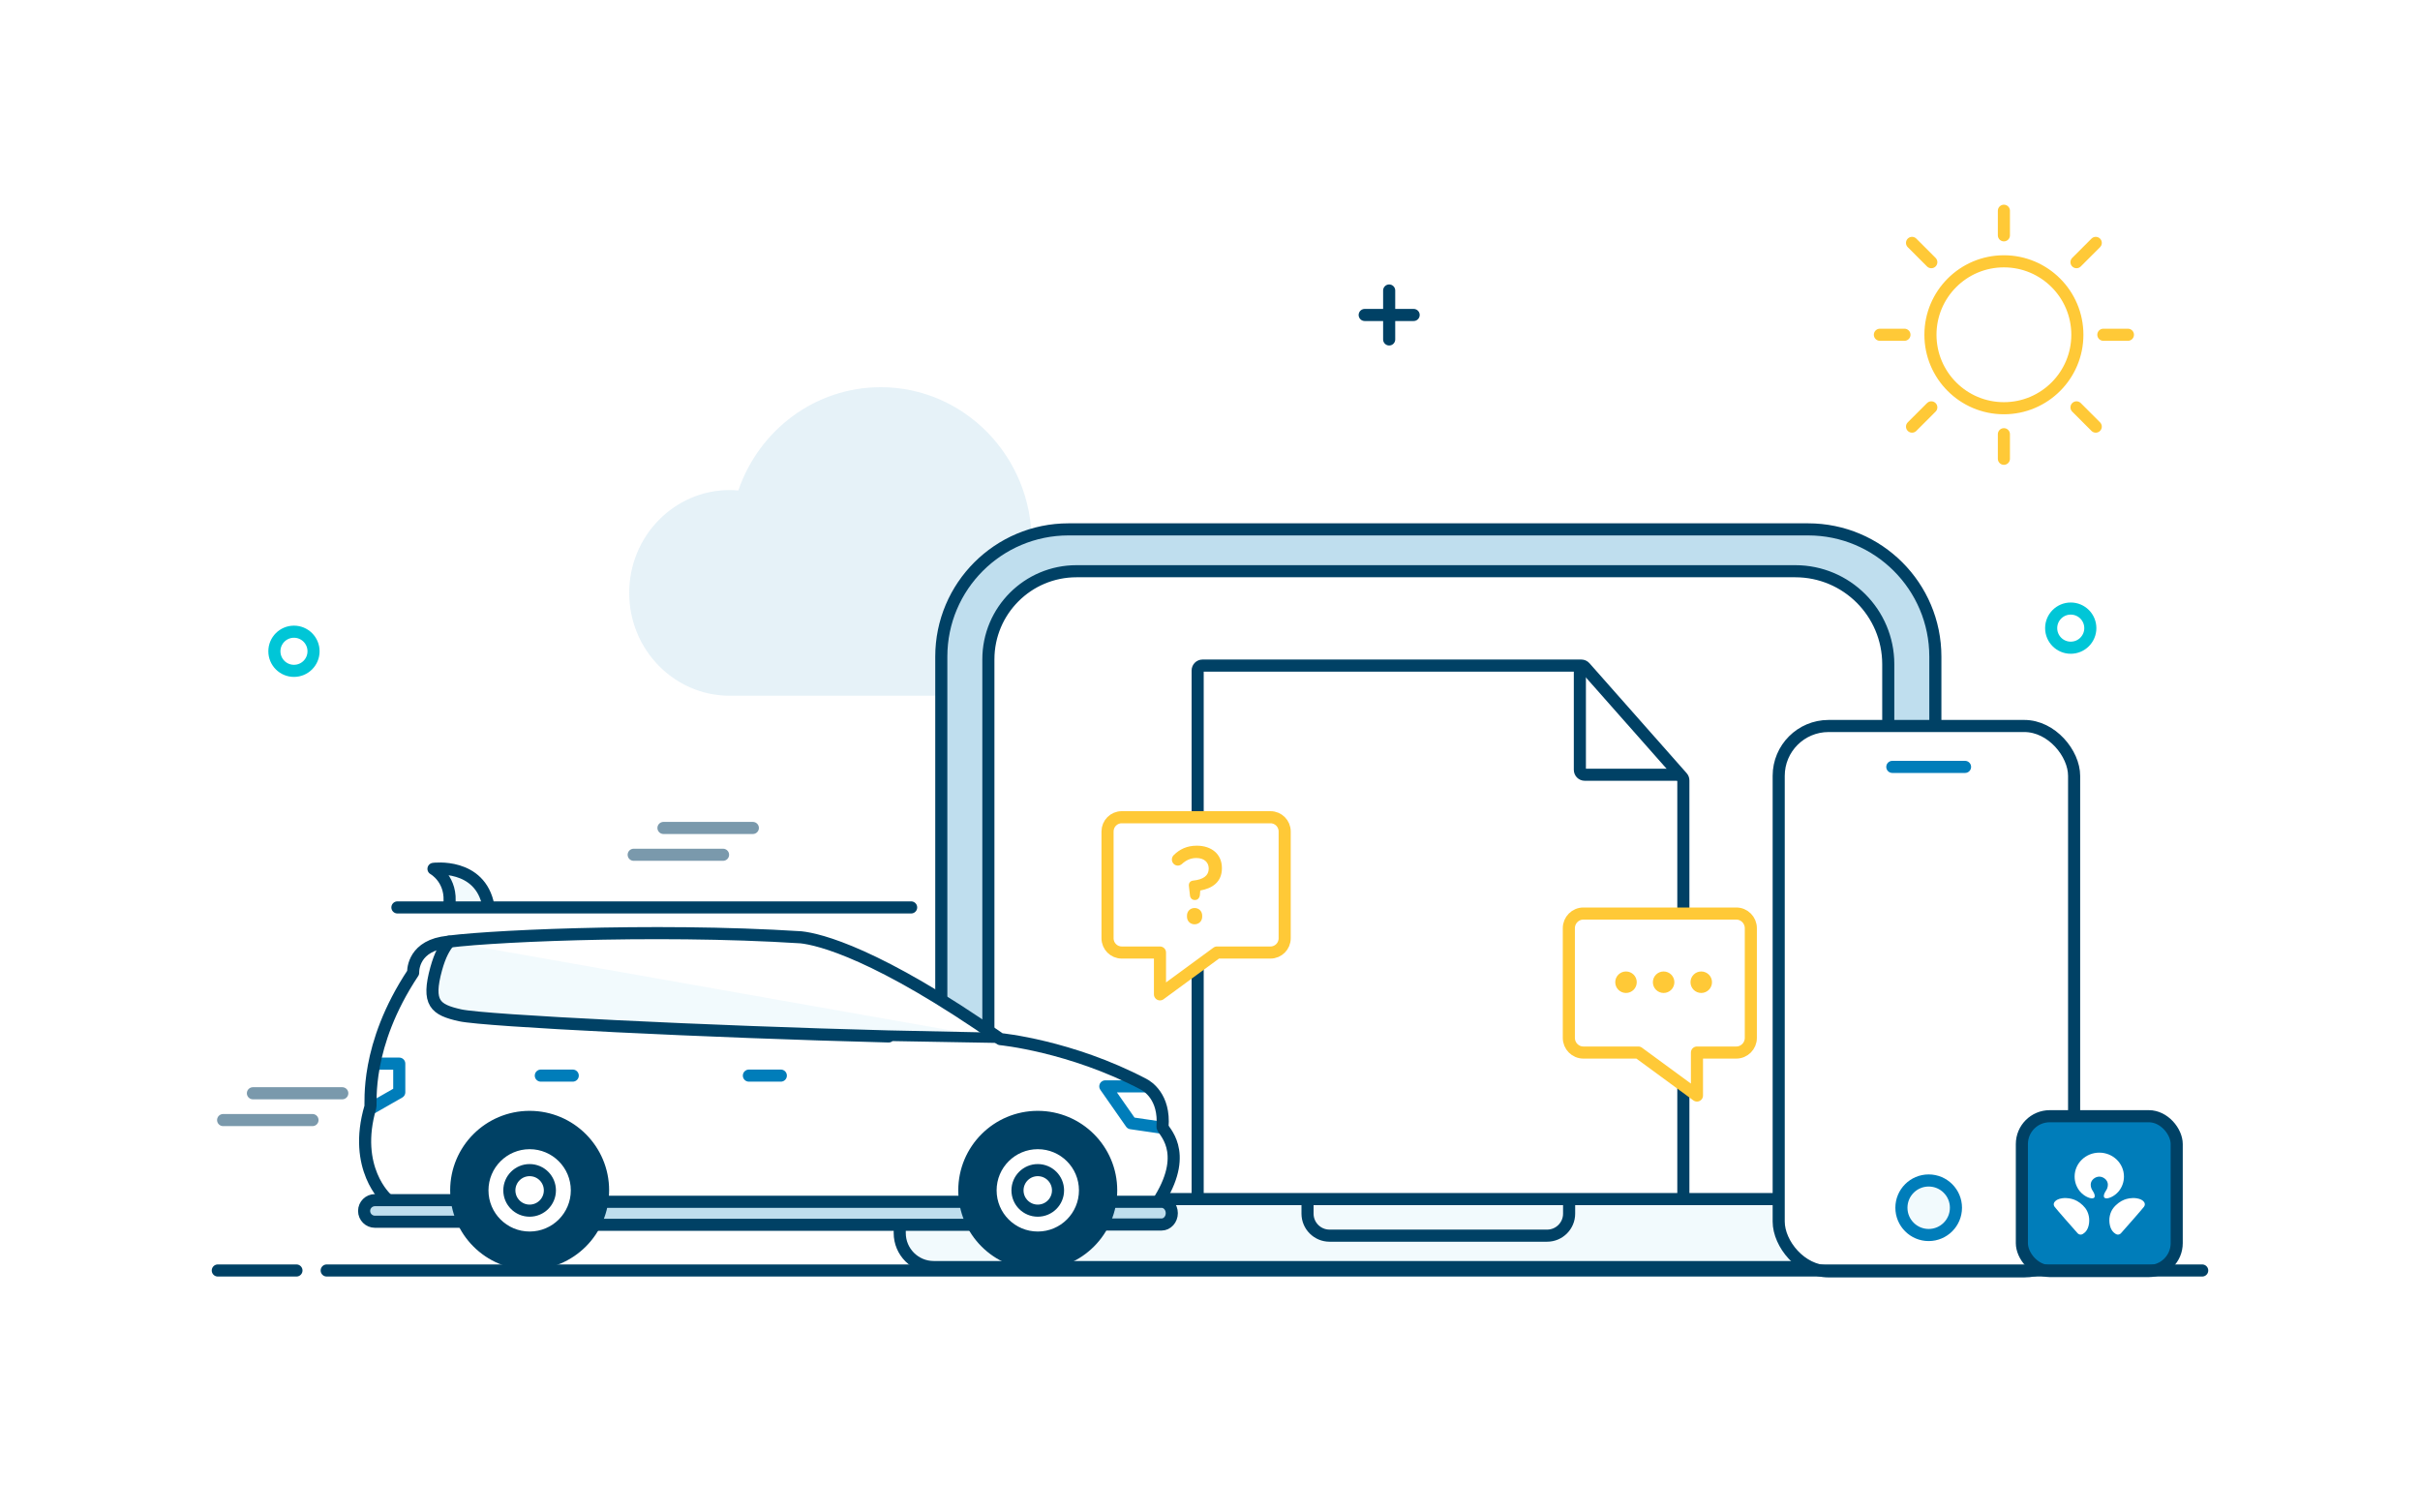 <svg width="400" height="250" viewBox="0 0 400 250" fill="none" xmlns="http://www.w3.org/2000/svg">
<rect width="400" height="250" fill="white"/>
<path opacity="0.1" d="M170.518 89.5C170.518 75.422 159.35 64 145.577 64C134.688 64 125.434 71.129 122.034 81.074C121.571 81.032 121.108 81 120.635 81C111.446 81 104 88.608 104 98C104 107.393 111.446 115 120.635 115H170.529C177.416 115 183 109.294 183 102.25C182.989 95.206 177.405 89.5 170.518 89.5Z" fill="#007DBA"/>
<path d="M324.217 198.191H156.5H148.717V203.812C148.717 206.916 151.233 209.433 154.338 209.433H156.5H324.217H326.379C329.483 209.433 332 206.916 332 203.812V198.191H324.217Z" fill="#F2FAFD"/>
<path d="M156.5 198.191H332V203.812C332 206.916 329.483 209.433 326.379 209.433H156.5M324.217 198.191H148.717V203.812C148.717 206.916 151.233 209.433 154.338 209.433H324.217" stroke="#004165" stroke-width="2"/>
<path d="M216.12 198.191H259.359V200.604C259.359 202.614 257.729 204.244 255.718 204.244H219.761C217.75 204.244 216.12 202.614 216.12 200.604V198.191Z" stroke="#004165" stroke-width="2"/>
<line x1="300.812" y1="203.436" x2="313.895" y2="203.436" stroke="#004165" stroke-width="1.618" stroke-linecap="round" stroke-linejoin="round"/>
<path d="M155.586 108.536C155.586 96.918 165.004 87.5 176.622 87.5H298.858C310.475 87.5 319.893 96.918 319.893 108.536V198.191H155.586V108.536Z" fill="#BFDEEE" stroke="#004165" stroke-width="2"/>
<path d="M163.369 108.982C163.369 100.939 169.889 94.418 177.932 94.418H296.738C305.228 94.418 312.11 101.301 312.11 109.791V198.191H163.369V108.982Z" fill="white" stroke="#004165" stroke-width="1.618"/>
<path d="M163.369 108.982C163.369 100.939 169.889 94.418 177.932 94.418H296.738C305.228 94.418 312.11 101.301 312.11 109.791V198.191H163.369V108.982Z" fill="white" stroke="#004165" stroke-width="2"/>
<path d="M277.86 128.163L261.36 109.984L261.135 128.163H277.86Z" fill="#BFDEEE"/>
<path d="M197.96 110.824V197.383C197.96 197.83 198.322 198.192 198.769 198.192H238.1H277.431C277.878 198.192 278.24 197.83 278.24 197.383V128.996C278.24 128.799 278.168 128.609 278.037 128.461L261.975 110.288C261.822 110.114 261.601 110.015 261.369 110.015H198.769C198.322 110.015 197.96 110.377 197.96 110.824Z" fill="white" stroke="#004165" stroke-width="2"/>
<path d="M261.135 109.984V127.247C261.135 127.694 261.497 128.056 261.944 128.056H277.782" stroke="#004165" stroke-width="2"/>
<path fill-rule="evenodd" clip-rule="evenodd" d="M191.732 157.444H185.407C184.113 157.444 183.065 156.39 183.065 155.09V137.434C183.065 136.134 184.113 135.08 185.407 135.08H210.002C211.295 135.08 212.344 136.134 212.344 137.434V155.09C212.344 156.39 211.295 157.444 210.002 157.444H201.159L191.732 164.359V157.444Z" fill="white" stroke="#FFC937" stroke-width="2" stroke-linejoin="round"/>
<path fill-rule="evenodd" clip-rule="evenodd" d="M197.453 148.758H197.559C197.966 148.758 198.25 148.43 198.32 148.03L198.391 147.193C200.357 146.847 201.969 145.809 201.969 143.516V143.479C201.969 141.204 200.286 139.784 197.807 139.784C196.177 139.784 194.991 140.385 194.052 141.295C193.804 141.513 193.698 141.805 193.698 142.078C193.698 142.624 194.141 143.079 194.69 143.079C194.938 143.079 195.168 142.97 195.345 142.824C196.054 142.169 196.815 141.823 197.754 141.823C199.029 141.823 199.79 142.533 199.79 143.552V143.588C199.79 144.735 198.869 145.39 197.205 145.554C196.726 145.609 196.443 145.973 196.514 146.464L196.691 148.03C196.744 148.448 197.045 148.758 197.453 148.758ZM197.453 150.086C196.727 150.086 196.195 150.632 196.195 151.342V151.524C196.195 152.234 196.727 152.78 197.453 152.78C198.179 152.78 198.71 152.234 198.71 151.524V151.342C198.71 150.632 198.179 150.086 197.453 150.086Z" fill="#FFC937"/>
<rect x="294" y="120" width="48.829" height="90.146" rx="8.239" fill="white" stroke="#004165" stroke-width="2"/>
<path d="M312.78 126.761H324.8" stroke="#007DBA" stroke-width="2" stroke-linecap="round" stroke-linejoin="round"/>
<circle cx="318.79" cy="199.629" r="4.507" fill="#F2FAFD" stroke="#007DBA" stroke-width="2"/>
<path fill-rule="evenodd" clip-rule="evenodd" d="M280.489 173.976H286.987C288.316 173.976 289.393 172.893 289.393 171.557V153.418C289.393 152.083 288.316 151 286.987 151H261.719C260.39 151 259.313 152.083 259.313 153.418V171.557C259.313 172.893 260.39 173.976 261.719 173.976H270.804L280.489 181.08V173.976Z" fill="white" stroke="#FFC937" stroke-width="2" stroke-linejoin="round"/>
<circle cx="268.76" cy="162.352" r="1.777" fill="#FFC937"/>
<circle cx="274.979" cy="162.352" r="1.777" fill="#FFC937"/>
<circle cx="281.198" cy="162.352" r="1.777" fill="#FFC937"/>
<path fill-rule="evenodd" clip-rule="evenodd" d="M63.909 198.775C63.909 198.775 58.232 193.683 61.22 183.378C61.392 182.787 60.224 173.187 68.291 160.87C68.291 160.87 68.052 156.787 73.071 155.831C78.223 154.855 107.716 153.334 132.389 154.935C135.41 155.26 145.09 157.624 165.361 172.011C165.361 172.011 176.92 173.134 189.017 179.567C189.622 179.893 192.55 181.639 192.151 186.731C192.105 187.289 196.587 190.708 191.753 198.769H63.909V198.775Z" fill="white"/>
<path d="M75.469 198.373H61.973C60.984 198.373 60.184 199.174 60.184 200.159C60.184 201.143 60.984 201.944 61.973 201.944H76.704" fill="#BFDEEE"/>
<path d="M75.469 198.373H61.973C60.984 198.373 60.184 199.174 60.184 200.159C60.184 201.143 60.984 201.944 61.973 201.944H76.704" stroke="#004165" stroke-width="2" stroke-miterlimit="10" stroke-linecap="round" stroke-linejoin="round"/>
<path d="M129.062 177.788H123.784" stroke="#007DBA" stroke-width="2" stroke-miterlimit="10" stroke-linecap="round" stroke-linejoin="round"/>
<path d="M94.669 177.788H89.391" stroke="#007DBA" stroke-width="2" stroke-miterlimit="10" stroke-linecap="round" stroke-linejoin="round"/>
<path d="M62.288 175.809H65.993V180.543L61.365 183.192" stroke="#007DBA" stroke-width="2" stroke-miterlimit="10" stroke-linecap="round" stroke-linejoin="round"/>
<path d="M192.184 186.419L186.952 185.656L182.696 179.567H189.15" stroke="#007DBA" stroke-width="2" stroke-miterlimit="10" stroke-linecap="round" stroke-linejoin="round"/>
<path d="M74.239 155.659C73.522 156.462 72.732 157.823 72.101 160.12C70.534 165.83 71.949 166.906 76.058 167.822C80.168 168.732 117.064 170.551 146.883 171.315C146.883 171.315 164.942 171.7 164.949 171.693" fill="#F2FAFD"/>
<path d="M74.239 155.659C73.522 156.462 72.732 157.823 72.101 160.12C70.534 165.83 71.949 166.906 76.058 167.822C80.168 168.732 117.064 170.551 146.883 171.315C146.883 171.315 164.942 171.7 164.949 171.693" stroke="#004165" stroke-width="2" stroke-miterlimit="10" stroke-linecap="round" stroke-linejoin="round"/>
<path d="M74.248 149.705C74.839 145.343 71.65 143.614 71.65 143.614C71.65 143.614 79.361 142.581 80.722 149.705" fill="#F2FAFD"/>
<path d="M74.248 149.705C74.839 145.343 71.65 143.614 71.65 143.614C71.65 143.614 79.361 142.581 80.722 149.705" stroke="#004165" stroke-width="2" stroke-miterlimit="10" stroke-linecap="round" stroke-linejoin="round"/>
<path d="M65.688 149.988H150.601" stroke="#004165" stroke-width="2" stroke-miterlimit="10" stroke-linecap="round" stroke-linejoin="round"/>
<path d="M162.95 198.643H95.386V202.448H162.95V198.643Z" fill="#BFDEEE" stroke="#004165" stroke-width="2" stroke-miterlimit="10" stroke-linecap="round" stroke-linejoin="round"/>
<path d="M184.058 198.643H191.992C192.928 198.643 193.685 199.486 193.685 200.522C193.685 201.558 192.928 202.401 191.992 202.401H182.935" fill="#BFDEEE"/>
<path d="M184.058 198.643H191.992C192.928 198.643 193.685 199.486 193.685 200.522C193.685 201.558 192.928 202.401 191.992 202.401H182.935" stroke="#004165" stroke-width="2" stroke-miterlimit="10" stroke-linecap="round" stroke-linejoin="round"/>
<path d="M159.392 196.75C159.392 203.456 164.83 208.887 171.529 208.887C178.235 208.887 183.666 203.456 183.666 196.75C183.666 190.044 178.228 184.613 171.529 184.613C164.83 184.613 159.392 190.044 159.392 196.75Z" fill="#004165" stroke="#004165" stroke-width="2" stroke-miterlimit="10" stroke-linecap="round" stroke-linejoin="round"/>
<path d="M164.73 196.755C164.73 200.516 167.774 203.56 171.535 203.56C175.296 203.56 178.34 200.516 178.34 196.755C178.34 192.995 175.296 189.95 171.535 189.95C167.782 189.95 164.73 192.995 164.73 196.755Z" fill="white"/>
<path d="M168.18 196.76C168.18 198.611 169.679 200.11 171.53 200.11C173.381 200.11 174.88 198.611 174.88 196.76C174.88 194.909 173.381 193.41 171.53 193.41C169.683 193.41 168.18 194.909 168.18 196.76Z" fill="white" stroke="#004165" stroke-width="2" stroke-miterlimit="10" stroke-linecap="round" stroke-linejoin="round"/>
<path d="M75.408 196.75C75.408 203.456 80.846 208.887 87.545 208.887C94.251 208.887 99.682 203.456 99.682 196.75C99.682 190.044 94.244 184.613 87.545 184.613C80.839 184.613 75.408 190.044 75.408 196.75Z" fill="#004165" stroke="#004165" stroke-width="2" stroke-miterlimit="10" stroke-linecap="round" stroke-linejoin="round"/>
<path d="M80.74 196.755C80.74 200.516 83.784 203.56 87.545 203.56C91.306 203.56 94.35 200.516 94.35 196.755C94.35 192.995 91.306 189.95 87.545 189.95C83.792 189.95 80.74 192.995 80.74 196.755Z" fill="white"/>
<path d="M84.19 196.76C84.19 198.611 85.689 200.11 87.54 200.11C89.391 200.11 90.89 198.611 90.89 196.76C90.89 194.909 89.391 193.41 87.54 193.41C85.692 193.41 84.19 194.909 84.19 196.76Z" fill="white" stroke="#004165" stroke-width="2" stroke-miterlimit="10" stroke-linecap="round" stroke-linejoin="round"/>
<path d="M63.909 198.145C63.909 198.145 58.232 193.125 61.22 182.967C61.392 182.389 60.224 172.921 68.291 160.778C68.291 160.778 68.052 156.754 73.071 155.811C78.223 154.848 107.716 153.348 132.389 154.928C135.41 155.247 145.09 157.577 165.361 171.759C165.361 171.759 176.92 172.862 189.018 179.209C189.622 179.528 192.556 181.254 192.151 186.273C192.112 186.824 196.587 190.191 191.753 198.138" stroke="#004165" stroke-width="2" stroke-miterlimit="10" stroke-linecap="round" stroke-linejoin="round"/>
<path d="M36.88 185.137H51.651" stroke="#7A99AC" stroke-width="2" stroke-linecap="round" stroke-linejoin="round"/>
<path d="M41.804 180.706H56.575" stroke="#7A99AC" stroke-width="2" stroke-linecap="round" stroke-linejoin="round"/>
<path d="M104.742 141.285H119.512" stroke="#7A99AC" stroke-width="2" stroke-linecap="round" stroke-linejoin="round"/>
<path d="M109.665 136.854H124.436" stroke="#7A99AC" stroke-width="2" stroke-linecap="round" stroke-linejoin="round"/>
<rect x="334.194" y="184.5" width="25.592" height="25.592" rx="4.605" fill="#007DBA" stroke="#004165" stroke-width="2"/>
<path d="M346.991 194.486C347.654 194.486 348.408 195.039 348.408 195.803C348.408 196.233 348.266 196.566 348.055 196.869C347.921 197.063 347.818 197.286 347.776 197.447C347.731 197.629 347.631 198.07 348.191 198.077C348.556 198.086 349.453 197.781 350.178 196.94C350.736 196.265 351.067 195.409 351.067 194.475C351.067 192.292 349.245 190.522 346.991 190.522C344.737 190.522 342.912 192.292 342.912 194.475C342.912 195.409 343.243 196.265 343.801 196.94C344.527 197.78 345.424 198.086 345.788 198.077C346.348 198.07 346.247 197.629 346.204 197.447C346.162 197.286 346.059 197.063 345.924 196.869C345.714 196.566 345.571 196.233 345.571 195.803C345.572 195.038 346.326 194.486 346.991 194.486ZM354.201 198.48C354.034 198.347 353.741 198.153 353.139 198.064C352.304 197.943 351.559 198.132 351.111 198.303C350.521 198.527 349.794 199.037 349.292 199.702C348.763 200.405 348.489 201.465 348.752 202.57C348.826 202.881 348.906 203.056 349.026 203.274C349.183 203.571 349.596 203.984 349.958 204.059C350.244 204.116 350.468 203.958 350.577 203.838C351.306 203.026 354.07 199.88 354.369 199.478C354.663 199.08 354.471 198.696 354.201 198.48ZM342.87 198.303C342.421 198.132 341.677 197.944 340.842 198.064C340.24 198.153 339.944 198.347 339.779 198.48C339.509 198.697 339.315 199.08 339.611 199.479C339.909 199.881 342.672 203.027 343.402 203.839C343.511 203.959 343.735 204.117 344.021 204.06C344.385 203.985 344.797 203.571 344.953 203.275C345.075 203.057 345.154 202.882 345.23 202.571C345.492 201.466 345.214 200.405 344.689 199.703C344.187 199.038 343.459 198.528 342.87 198.303Z" fill="white"/>
<path fill-rule="evenodd" clip-rule="evenodd" d="M51.825 107.65C51.825 109.437 50.377 110.887 48.589 110.887C46.802 110.887 45.353 109.437 45.353 107.65C45.353 105.863 46.802 104.414 48.589 104.414C50.377 104.414 51.825 105.863 51.825 107.65Z" stroke="#00C6D7" stroke-width="2" stroke-linecap="round" stroke-linejoin="round"/>
<path d="M229.615 48.016V56.107" stroke="#004165" stroke-width="2" stroke-linecap="round" stroke-linejoin="round"/>
<path d="M233.66 52.062H225.57" stroke="#004165" stroke-width="2" stroke-linecap="round" stroke-linejoin="round"/>
<path fill-rule="evenodd" clip-rule="evenodd" d="M345.508 103.825C345.508 105.612 344.06 107.061 342.272 107.061C340.485 107.061 339.036 105.612 339.036 103.825C339.036 102.037 340.485 100.589 342.272 100.589C344.06 100.589 345.508 102.037 345.508 103.825Z" stroke="#00C6D7" stroke-width="2" stroke-linecap="round" stroke-linejoin="round"/>
<path fill-rule="evenodd" clip-rule="evenodd" d="M343.223 67.333L346.407 70.517L343.223 67.333ZM343.223 43.335L346.407 40.149L343.223 43.335ZM319.224 43.335L316.039 40.149L319.224 43.335ZM319.224 67.333L316.039 70.517L319.224 67.333ZM343.365 55.333C343.365 48.627 337.929 43.193 331.223 43.193C324.517 43.193 319.082 48.627 319.082 55.333C319.082 62.039 324.517 67.475 331.223 67.475C337.929 67.475 343.365 62.039 343.365 55.333V55.333Z" stroke="#FFC937" stroke-width="2" stroke-linecap="round" stroke-linejoin="round"/>
<path d="M314.786 55.332H310.725M331.223 71.77V75.831V71.77ZM347.661 55.332H351.721H347.661ZM331.223 38.897V34.835V38.897Z" stroke="#FFC937" stroke-width="2" stroke-linecap="round" stroke-linejoin="round"/>
<path d="M364 210L54 210" stroke="#004165" stroke-width="2" stroke-linecap="round" stroke-linejoin="round"/>
<path d="M49 210H36" stroke="#004165" stroke-width="2" stroke-linecap="round" stroke-linejoin="round"/>
</svg>
